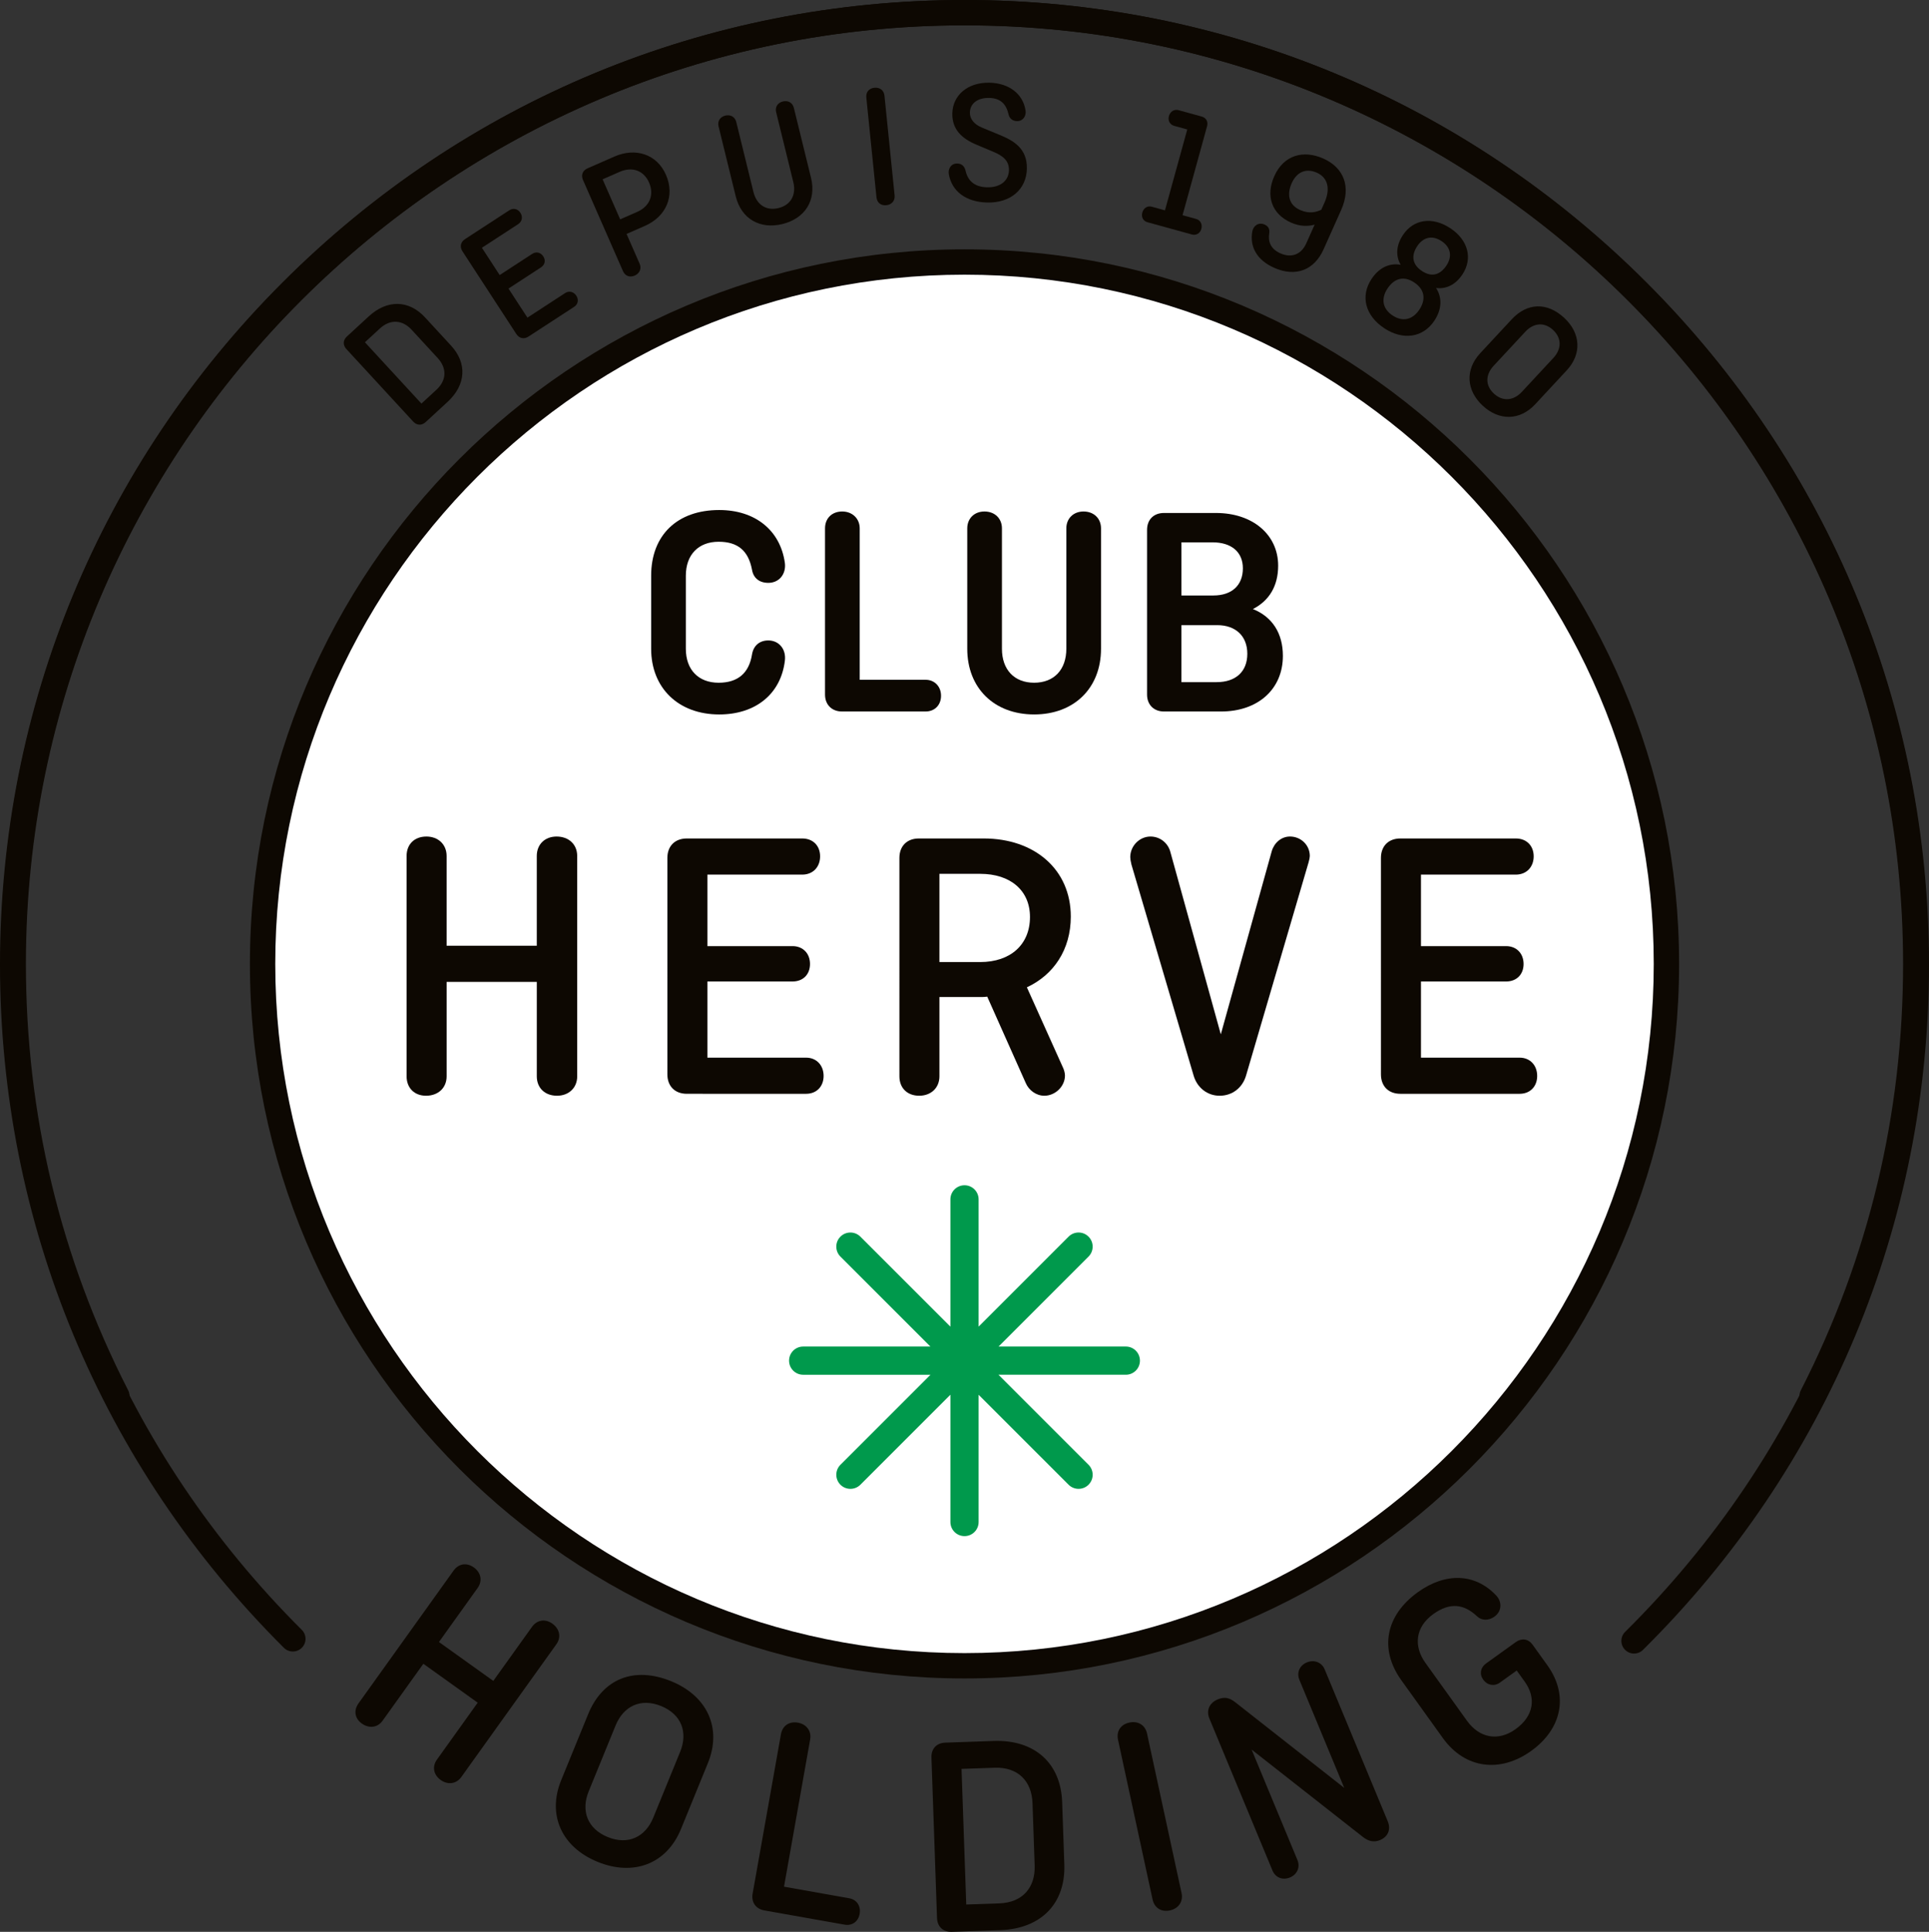 <?xml version="1.0" encoding="utf-8"?>
<!-- Generator: Adobe Illustrator 27.0.0, SVG Export Plug-In . SVG Version: 6.00 Build 0)  -->
<svg version="1.1" id="Calque_1" xmlns="http://www.w3.org/2000/svg" xmlns:xlink="http://www.w3.org/1999/xlink" x="0px" y="0px"
	 viewBox="0 0 206.767 207.081" style="enable-background:new 0 0 206.767 207.081;" xml:space="preserve">
<rect x="0" y="0" width="206.767" height="207.081" fill="#333333" stroke="none"/>
<style type="text/css">
	.st0{fill:#FFFFFF;}
	.st1{fill:#0D0802;}
	.st2{fill:#00994C;}
</style>
<g>
	<circle class="st0" cx="103.384" cy="103.323" r="75.198"/>
	<path class="st1" d="M103.384,179.919c-42.235,0-76.596-34.361-76.596-76.596s34.361-76.596,76.596-76.596
		s76.596,34.361,76.596,76.596S145.619,179.919,103.384,179.919z M103.384,29.444
		c-40.737,0-73.879,33.142-73.879,73.879s33.142,73.879,73.879,73.879s73.879-33.142,73.879-73.879
		S144.121,29.444,103.384,29.444z"/>
	<path class="st2" d="M120.677,144.341h-13.642l9.643-9.643c0.591-0.591,0.591-1.547,0-2.138
		c-0.59-0.59-1.547-0.59-2.137,0l-9.645,9.645v-13.64c0-0.836-0.676-1.512-1.511-1.512
		s-1.512,0.676-1.512,1.512v13.646l-9.651-9.65c-0.59-0.59-1.547-0.59-2.137,0
		c-0.591,0.59-0.591,1.547,0,2.138l9.643,9.643H86.09c-0.835,0-1.511,0.676-1.511,1.512
		c0,0.835,0.676,1.511,1.511,1.511h13.646l-9.651,9.651c-0.59,0.59-0.59,1.547,0,2.138
		c0.295,0.295,0.682,0.442,1.069,0.442c0.387,0,0.773-0.147,1.069-0.442l9.65-9.65v13.647
		c0,0.835,0.676,1.511,1.512,1.511s1.511-0.676,1.511-1.511v-13.642l9.645,9.644
		c0.295,0.295,0.682,0.442,1.069,0.442c0.387,0,0.773-0.147,1.069-0.442
		c0.59-0.591,0.59-1.547,0-2.138l-9.652-9.651H120.677c0.836,0,1.511-0.676,1.511-1.511
		C122.188,145.017,121.513,144.341,120.677,144.341z"/>
	<g>
		<path class="st1" d="M49.447,190.486c-0.539,0.753-1.451,0.86-2.205,0.321
			c-0.778-0.557-0.946-1.437-0.406-2.19l4.368-6.101l-5.825-4.17l-4.368,6.101
			c-0.539,0.754-1.451,0.86-2.23,0.303c-0.753-0.539-0.895-1.401-0.356-2.154l10.192-14.236
			c0.54-0.753,1.401-0.896,2.18-0.338c0.753,0.539,0.946,1.437,0.406,2.19l-4.152,5.8
			l5.825,4.17l4.152-5.8c0.539-0.753,1.426-0.878,2.179-0.339
			c0.778,0.558,0.971,1.455,0.432,2.208L49.447,190.486z"/>
		<path class="st1" d="M72.994,196.058c-1.542,3.774-5.112,5.084-8.943,3.519
			c-3.803-1.553-5.435-4.989-3.894-8.762l2.884-7.062c1.542-3.774,4.883-5.178,8.915-3.531
			c3.83,1.565,5.463,5,3.921,8.774L72.994,196.058z M63.102,192.017
			c-0.841,2.058-0.167,4.002,2.035,4.901c2.202,0.899,4.044-0.017,4.884-2.075l2.885-7.062
			c0.841-2.058,0.167-4.002-2.035-4.901c-2.201-0.899-4.043,0.016-4.884,2.074L63.102,192.017z"/>
		<path class="st1" d="M84.038,202.241l6.993,1.242c0.821,0.145,1.261,0.851,1.114,1.672
			c-0.145,0.821-0.795,1.302-1.617,1.156l-8.605-1.528c-0.912-0.162-1.412-0.878-1.251-1.79
			l3.036-17.089c0.162-0.912,0.878-1.412,1.821-1.245c0.912,0.162,1.473,0.889,1.311,1.801
			L84.038,202.241z"/>
		<path class="st1" d="M113.85,193.165l0.233,6.698c0.144,4.167-2.481,6.885-6.864,7.037l-5.185,0.18
			c-0.956,0.033-1.565-0.564-1.597-1.49l-0.597-17.193c-0.032-0.926,0.533-1.564,1.49-1.597
			l5.185-0.18C110.899,186.468,113.707,188.998,113.85,193.165z M103.066,189.614l0.504,14.538
			l3.55-0.123c2.5-0.087,3.866-1.71,3.784-4.056l-0.232-6.698
			c-0.082-2.346-1.556-3.871-4.056-3.784L103.066,189.614z"/>
		<path class="st1" d="M126.652,202.934c0.195,0.906-0.338,1.653-1.243,1.849
			c-0.936,0.203-1.67-0.271-1.867-1.176l-3.703-17.115c-0.196-0.906,0.277-1.64,1.212-1.843
			c0.936-0.202,1.701,0.264,1.897,1.17L126.652,202.934z"/>
		<path class="st1" d="M148.75,195.231c0.355,0.856,0.05,1.651-0.835,2.018
			c-0.684,0.284-1.266,0.091-1.805-0.321l-11.952-9.384l4.912,11.837
			c0.32,0.77-0.025,1.549-0.796,1.869c-0.799,0.331-1.565,0.014-1.885-0.756l-6.759-16.287
			c-0.355-0.856,0.007-1.674,0.891-2.041c0.713-0.296,1.247-0.217,1.955,0.359l11.61,9.124
			l-4.805-11.581c-0.319-0.77,0.026-1.549,0.796-1.868c0.769-0.32,1.594-0.026,1.913,0.744
			L148.75,195.231z"/>
		<path class="st1" d="M159.292,178.308l3.186-2.288c0.627-0.45,1.342-0.355,1.792,0.272l1.585,2.207
			c2.324,3.236,1.557,6.828-1.729,9.188c-3.311,2.378-7.089,1.935-9.467-1.376l-4.449-6.196
			c-2.378-3.311-1.715-6.943,1.771-9.446c2.961-2.126,6.134-2.047,8.395,0.36
			c0.604,0.63,0.658,1.657-0.195,2.269c-0.602,0.432-1.356,0.441-1.853-0.038
			c-1.4-1.314-2.89-1.537-4.696-0.24c-1.932,1.387-2.135,3.434-0.838,5.24l4.45,6.196
			c1.297,1.806,3.301,2.268,5.208,0.899c1.982-1.423,2.214-3.376,0.988-5.082l-0.864-1.204
			l-1.806,1.297c-0.602,0.432-1.353,0.287-1.785-0.315C158.552,179.448,158.69,178.741,159.292,178.308z"
			/>
	</g>
	<g>
		<path class="st1" d="M45.563,34.026l2.791,3.029c1.736,1.884,1.601,4.202-0.382,6.028l-2.344,2.16
			c-0.432,0.398-0.955,0.364-1.34-0.055l-7.162-7.773c-0.386-0.419-0.378-0.942,0.055-1.341
			l2.345-2.16C41.506,32.087,43.828,32.142,45.563,34.026z M39.116,36.69l6.056,6.573l1.605-1.479
			c1.13-1.041,1.117-2.345,0.139-3.405l-2.79-3.028c-0.977-1.061-2.275-1.181-3.405-0.14
			L39.116,36.69z"/>
		<path class="st1" d="M54.504,30.932l2.03,3.116l4.038-2.631c0.429-0.28,0.923-0.148,1.202,0.281
			c0.28,0.429,0.19,0.918-0.239,1.197l-4.881,3.179c-0.493,0.321-1.002,0.2-1.313-0.277
			l-5.768-8.855c-0.311-0.477-0.216-0.992,0.277-1.313l4.721-3.076
			c0.445-0.29,0.928-0.175,1.208,0.255c0.279,0.429,0.2,0.933-0.245,1.224l-3.879,2.527l1.905,2.925
			l3.482-2.268c0.429-0.279,0.912-0.164,1.191,0.265c0.28,0.429,0.18,0.902-0.249,1.182
			L54.504,30.932z"/>
		<path class="st1" d="M62.491,19.294c-0.229-0.521-0.051-1.014,0.488-1.25l2.884-1.264
			c2.259-0.991,4.549-0.255,5.516,1.951c1.006,2.293,0.003,4.494-2.256,5.484l-1.963,0.861
			l1.402,3.197c0.228,0.521-0.001,1.036-0.522,1.265c-0.539,0.236-1.038,0.041-1.267-0.48
			L62.491,19.294z M64.593,19.222l1.881,4.291l1.825-0.8c1.354-0.594,1.843-1.844,1.271-3.147
			c-0.563-1.286-1.798-1.739-3.152-1.144L64.593,19.222z"/>
		<path class="st1" d="M85.092,11.563l1.841,7.5c0.597,2.432-0.667,4.364-3.062,4.952
			c-2.395,0.588-4.411-0.539-5.008-2.971l-1.841-7.499c-0.136-0.553,0.161-1.017,0.714-1.152
			c0.571-0.14,1.048,0.134,1.184,0.686l1.841,7.499c0.326,1.327,1.326,2.058,2.69,1.723
			c1.345-0.33,1.911-1.446,1.585-2.773l-1.841-7.499c-0.136-0.553,0.161-1.017,0.714-1.152
			C84.479,10.737,84.956,11.01,85.092,11.563z"/>
		<path class="st1" d="M95.893,20.955c0.058,0.566-0.319,0.986-0.886,1.044
			c-0.585,0.06-1.001-0.279-1.059-0.846l-1.088-10.703c-0.058-0.566,0.281-0.983,0.867-1.042
			c0.585-0.059,1.02,0.278,1.077,0.844L95.893,20.955z"/>
		<path class="st1" d="M108.111,12.278c-0.256-1.127-0.866-1.749-2.061-1.78
			c-1.29-0.033-2.066,0.611-2.09,1.56c-0.016,0.645,0.404,1.244,1.268,1.608l1.859,0.769
			c1.484,0.608,3.039,1.426,2.982,3.664c-0.057,2.219-1.764,3.675-4.269,3.611
			c-2.257-0.057-3.766-1.197-4.098-3.028c-0.099-0.572,0.219-1.171,0.922-1.153
			c0.436,0.011,0.752,0.266,0.872,0.762c0.221,1.012,0.885,1.75,2.289,1.786
			c1.48,0.038,2.335-0.738,2.363-1.819c0.026-1.025-0.644-1.554-1.658-1.979l-1.822-0.768
			c-1.559-0.647-2.634-1.643-2.59-3.369c0.049-1.897,1.604-3.338,4.013-3.276
			c2.068,0.053,3.557,1.192,3.834,2.965c0.099,0.61-0.277,1.17-0.922,1.153
			C108.549,12.972,108.214,12.717,108.111,12.278z"/>
		<path class="st1" d="M126.335,11.811l2.469,0.681c0.494,0.136,0.715,0.551,0.579,1.045l-2.627,9.532
			l1.464,0.403c0.457,0.126,0.685,0.582,0.554,1.058s-0.556,0.733-1.014,0.606l-4.756-1.311
			c-0.476-0.131-0.692-0.564-0.56-1.04c0.131-0.476,0.543-0.756,1.018-0.625l1.409,0.388
			l2.39-8.671l-1.39-0.383c-0.476-0.131-0.709-0.57-0.578-1.045
			C125.429,11.955,125.859,11.68,126.335,11.811z"/>
		<path class="st1" d="M141.858,17.001c2.165,0.968,3.017,3.012,1.894,5.523l-1.882,4.208
			c-0.999,2.234-3.004,2.999-5.307,1.969c-1.819-0.813-2.636-2.238-2.326-3.908
			c0.103-0.556,0.644-1.021,1.32-0.719c0.38,0.17,0.563,0.459,0.49,0.947
			c-0.141,0.872,0.148,1.666,1.187,2.131c1.23,0.55,2.263,0.098,2.782-1.063l0.899-2.009
			c-0.688,0.191-1.571,0.212-2.54-0.222c-2.078-0.93-2.722-2.881-1.785-4.976
			C137.604,16.615,139.711,16.04,141.858,17.001z M141.627,22.488l0.341-0.762
			c0.65-1.455,0.386-2.674-0.809-3.209c-1.194-0.534-2.176-0.059-2.703,1.119
			c-0.496,1.108-0.402,2.293,0.896,2.873C140.356,22.958,141.102,22.731,141.627,22.488z"/>
		<path class="st1" d="M153.928,30.87c0.635,0.966,0.671,2.219-0.177,3.501
			c-1.215,1.836-3.372,2.138-5.382,0.808c-2.025-1.34-2.575-3.433-1.36-5.269
			c0.848-1.282,1.989-1.733,3.126-1.527c-0.53-0.919-0.513-2.045,0.241-3.185
			c1.121-1.694,3.135-2.021,5.082-0.734c1.931,1.278,2.417,3.26,1.297,4.953
			C155.991,30.573,154.955,31.003,153.928,30.87z M149.27,33.817c1.092,0.722,2.159,0.45,2.871-0.626
			c0.691-1.045,0.619-2.139-0.552-2.914c-1.171-0.775-2.175-0.393-2.866,0.652
			C148.011,32.006,148.179,33.095,149.27,33.817z M152.422,29.054c1.092,0.722,1.991,0.361,2.619-0.589
			c0.639-0.965,0.478-1.959-0.52-2.619c-1.013-0.67-1.975-0.42-2.613,0.546
			C151.279,27.342,151.314,28.321,152.422,29.054z"/>
		<path class="st1" d="M164.56,43.332c-1.653,1.779-3.882,1.78-5.632,0.153
			c-1.752-1.627-1.913-3.849-0.26-5.628l3.37-3.627c1.653-1.779,3.784-1.871,5.632-0.153
			c1.752,1.627,1.913,3.85,0.26,5.629L164.56,43.332z M160.099,39.213
			c-0.865,0.932-0.93,2.089,0.029,2.979c0.959,0.891,2.121,0.754,2.987-0.176l3.396-3.655
			c0.865-0.931,0.916-2.101-0.043-2.992c-0.96-0.891-2.108-0.742-2.973,0.19L160.099,39.213z"/>
	</g>
	<path class="st1" d="M194.241,151.003c-0.208,0-0.419-0.048-0.617-0.149
		c-0.668-0.341-0.933-1.16-0.592-1.828c7.271-14.232,10.957-29.609,10.957-45.703
		c0-55.474-45.132-100.606-100.606-100.606c-55.474,0-100.606,45.132-100.606,100.606
		c0,16.093,3.686,31.47,10.957,45.703c0.341,0.668,0.077,1.486-0.592,1.828
		c-0.668,0.341-1.486,0.077-1.828-0.592c-7.468-14.619-11.254-30.412-11.254-46.939
		c0-27.599,10.748-53.545,30.263-73.061C49.838,10.748,75.785,0,103.384,0s53.545,10.748,73.06,30.263
		c19.515,19.515,30.263,45.462,30.263,73.061c0,16.527-3.787,32.32-11.255,46.939
		C195.212,150.732,194.735,151.003,194.241,151.003z"/>
	<path class="st1" d="M82.354,68.651c-0.938,0-1.59,0.557-1.745,1.491
		c-0.321,2.019-1.525,3.042-3.581,3.042c-2.168,0-3.514-1.395-3.514-3.641v-7.83
		c0-2.246,1.347-3.641,3.514-3.641c2.057,0,3.195,0.959,3.581,3.014
		c0.153,0.885,0.789,1.393,1.745,1.393c0.539,0,1.016-0.205,1.344-0.578
		c0.351-0.399,0.509-0.963,0.433-1.55c-0.486-3.504-3.184-5.68-7.039-5.68
		c-4.5,0-7.296,2.698-7.296,7.042v7.83c0,4.212,2.932,7.042,7.296,7.042
		c3.921,0,6.619-2.215,7.04-5.779c0.072-0.615-0.086-1.176-0.446-1.581
		C83.357,68.855,82.884,68.651,82.354,68.651z"/>
	<path class="st1" d="M99.217,72.867h-7.065V56.64c0-1.049-0.788-1.811-1.875-1.811
		c-1.102,0-1.843,0.728-1.843,1.811v17.816c0,1.083,0.728,1.811,1.811,1.811h8.971
		c0.973,0,1.653-0.693,1.653-1.685C100.87,73.588,100.175,72.867,99.217,72.867z"/>
	<path class="st1" d="M116.143,54.829c-1.085,0-1.844,0.745-1.844,1.811v12.902
		c0,2.246-1.322,3.641-3.451,3.641c-2.129,0-3.451-1.395-3.451-3.641V56.64
		c0-1.067-0.771-1.811-1.875-1.811c-1.085,0-1.843,0.745-1.843,1.811v12.902
		c0,4.212,2.881,7.042,7.169,7.042c4.288,0,7.169-2.83,7.169-7.042V56.64
		C118.017,55.574,117.247,54.829,116.143,54.829z"/>
	<path class="st1" d="M134.297,65.286c1.774-0.906,2.707-2.504,2.707-4.651c0-3.325-2.739-5.647-6.662-5.647
		h-5.579c-1.1,0-1.811,0.711-1.811,1.812v17.657c0,1.083,0.728,1.811,1.811,1.811h6.118
		c3.966,0,6.63-2.397,6.63-5.964C137.512,67.882,136.375,66.119,134.297,65.286z M126.638,63.832v-5.697
		h3.324c2.041,0,3.26,1.041,3.26,2.785c0,1.823-1.183,2.912-3.165,2.912H126.638z M133.698,70.082
		c0,1.903-1.231,3.039-3.293,3.039h-3.768v-6.109h3.831C132.461,67.011,133.698,68.188,133.698,70.082z"
		/>
	<path class="st1" d="M61.87,115.373c0,1.25-0.916,2.083-2.166,2.083c-1.291,0-2.166-0.833-2.166-2.083
		v-10.123h-9.664v10.123c0,1.25-0.917,2.083-2.208,2.083c-1.25,0-2.083-0.833-2.083-2.083V91.754
		c0-1.25,0.833-2.083,2.124-2.083c1.25,0,2.166,0.833,2.166,2.083v9.623h9.664v-9.623
		c0-1.25,0.875-2.083,2.124-2.083c1.292,0,2.208,0.833,2.208,2.083V115.373z"/>
	<path class="st1" d="M75.826,105.209v8.165h10.581c1.125,0,1.875,0.833,1.875,1.958
		c0,1.125-0.75,1.916-1.875,1.916H73.618c-1.291,0-2.083-0.833-2.083-2.083V91.962
		c0-1.25,0.792-2.083,2.083-2.083H85.99c1.167,0,1.917,0.791,1.917,1.916
		c0,1.125-0.75,1.958-1.917,1.958H75.826v7.665h9.123c1.125,0,1.875,0.792,1.875,1.916
		c0,1.125-0.75,1.875-1.875,1.875H75.826z"/>
	<path class="st1" d="M113.985,114.54c0.083,0.208,0.166,0.5,0.166,0.75
		c0,1.167-1.041,2.166-2.208,2.166c-0.875,0-1.667-0.583-2-1.375l-4.124-9.248
		c-0.25,0.042-0.458,0.042-0.666,0.042h-4.457v8.498c0,1.25-0.917,2.083-2.166,2.083
		c-1.291,0-2.124-0.833-2.124-2.083V91.962c0-1.25,0.792-2.083,2.083-2.083h6.957
		c5.415,0,9.331,3.291,9.331,8.373c0,3.541-1.833,6.249-4.707,7.582L113.985,114.54z M100.696,93.67
		v9.456h4.374c3.249,0,5.332-1.875,5.332-4.832c0-2.833-2.083-4.624-5.332-4.624H100.696z"/>
	<path class="st1" d="M133.564,115.29c-0.375,1.292-1.458,2.166-2.832,2.166
		c-1.333,0-2.416-0.875-2.791-2.166l-6.665-22.62c-0.083-0.333-0.125-0.625-0.125-0.792
		c0-1.208,1-2.207,2.166-2.207c1.042,0,1.875,0.708,2.125,1.624l5.415,19.579l5.457-19.621
		c0.25-0.875,1-1.583,1.958-1.583c1.167,0,2.125,0.916,2.125,2.083
		c0,0.125-0.042,0.375-0.125,0.666L133.564,115.29z"/>
	<path class="st1" d="M152.312,105.209v8.165h10.581c1.125,0,1.875,0.833,1.875,1.958
		c0,1.125-0.75,1.916-1.875,1.916h-12.789c-1.291,0-2.083-0.833-2.083-2.083V91.962
		c0-1.25,0.792-2.083,2.083-2.083h12.372c1.167,0,1.917,0.791,1.917,1.916
		c0,1.125-0.75,1.958-1.917,1.958H152.312v7.665h9.123c1.125,0,1.875,0.792,1.875,1.916
		c0,1.125-0.75,1.875-1.875,1.875H152.312z"/>
	<path class="st1" d="M175.152,177.25c-0.35,0-0.7-0.134-0.966-0.403
		c-0.528-0.533-0.523-1.393,0.01-1.921c19.251-19.057,29.854-44.465,29.854-71.543
		c0-55.508-45.159-100.667-100.667-100.667c-55.508,0-100.667,45.159-100.667,100.667
		c0,26.964,10.524,52.296,29.633,71.327c0.532,0.53,0.533,1.39,0.004,1.921
		c-0.529,0.531-1.39,0.533-1.921,0.004C10.808,157.091,0,131.076,0,103.384
		c0-27.615,10.754-53.577,30.28-73.103C49.807,10.754,75.769,0,103.384,0
		c27.615,0,53.577,10.754,73.103,30.28c19.526,19.527,30.28,45.489,30.28,73.103
		c0,27.809-10.888,53.903-30.659,73.473C175.843,177.119,175.498,177.25,175.152,177.25z"/>
</g>
</svg>
